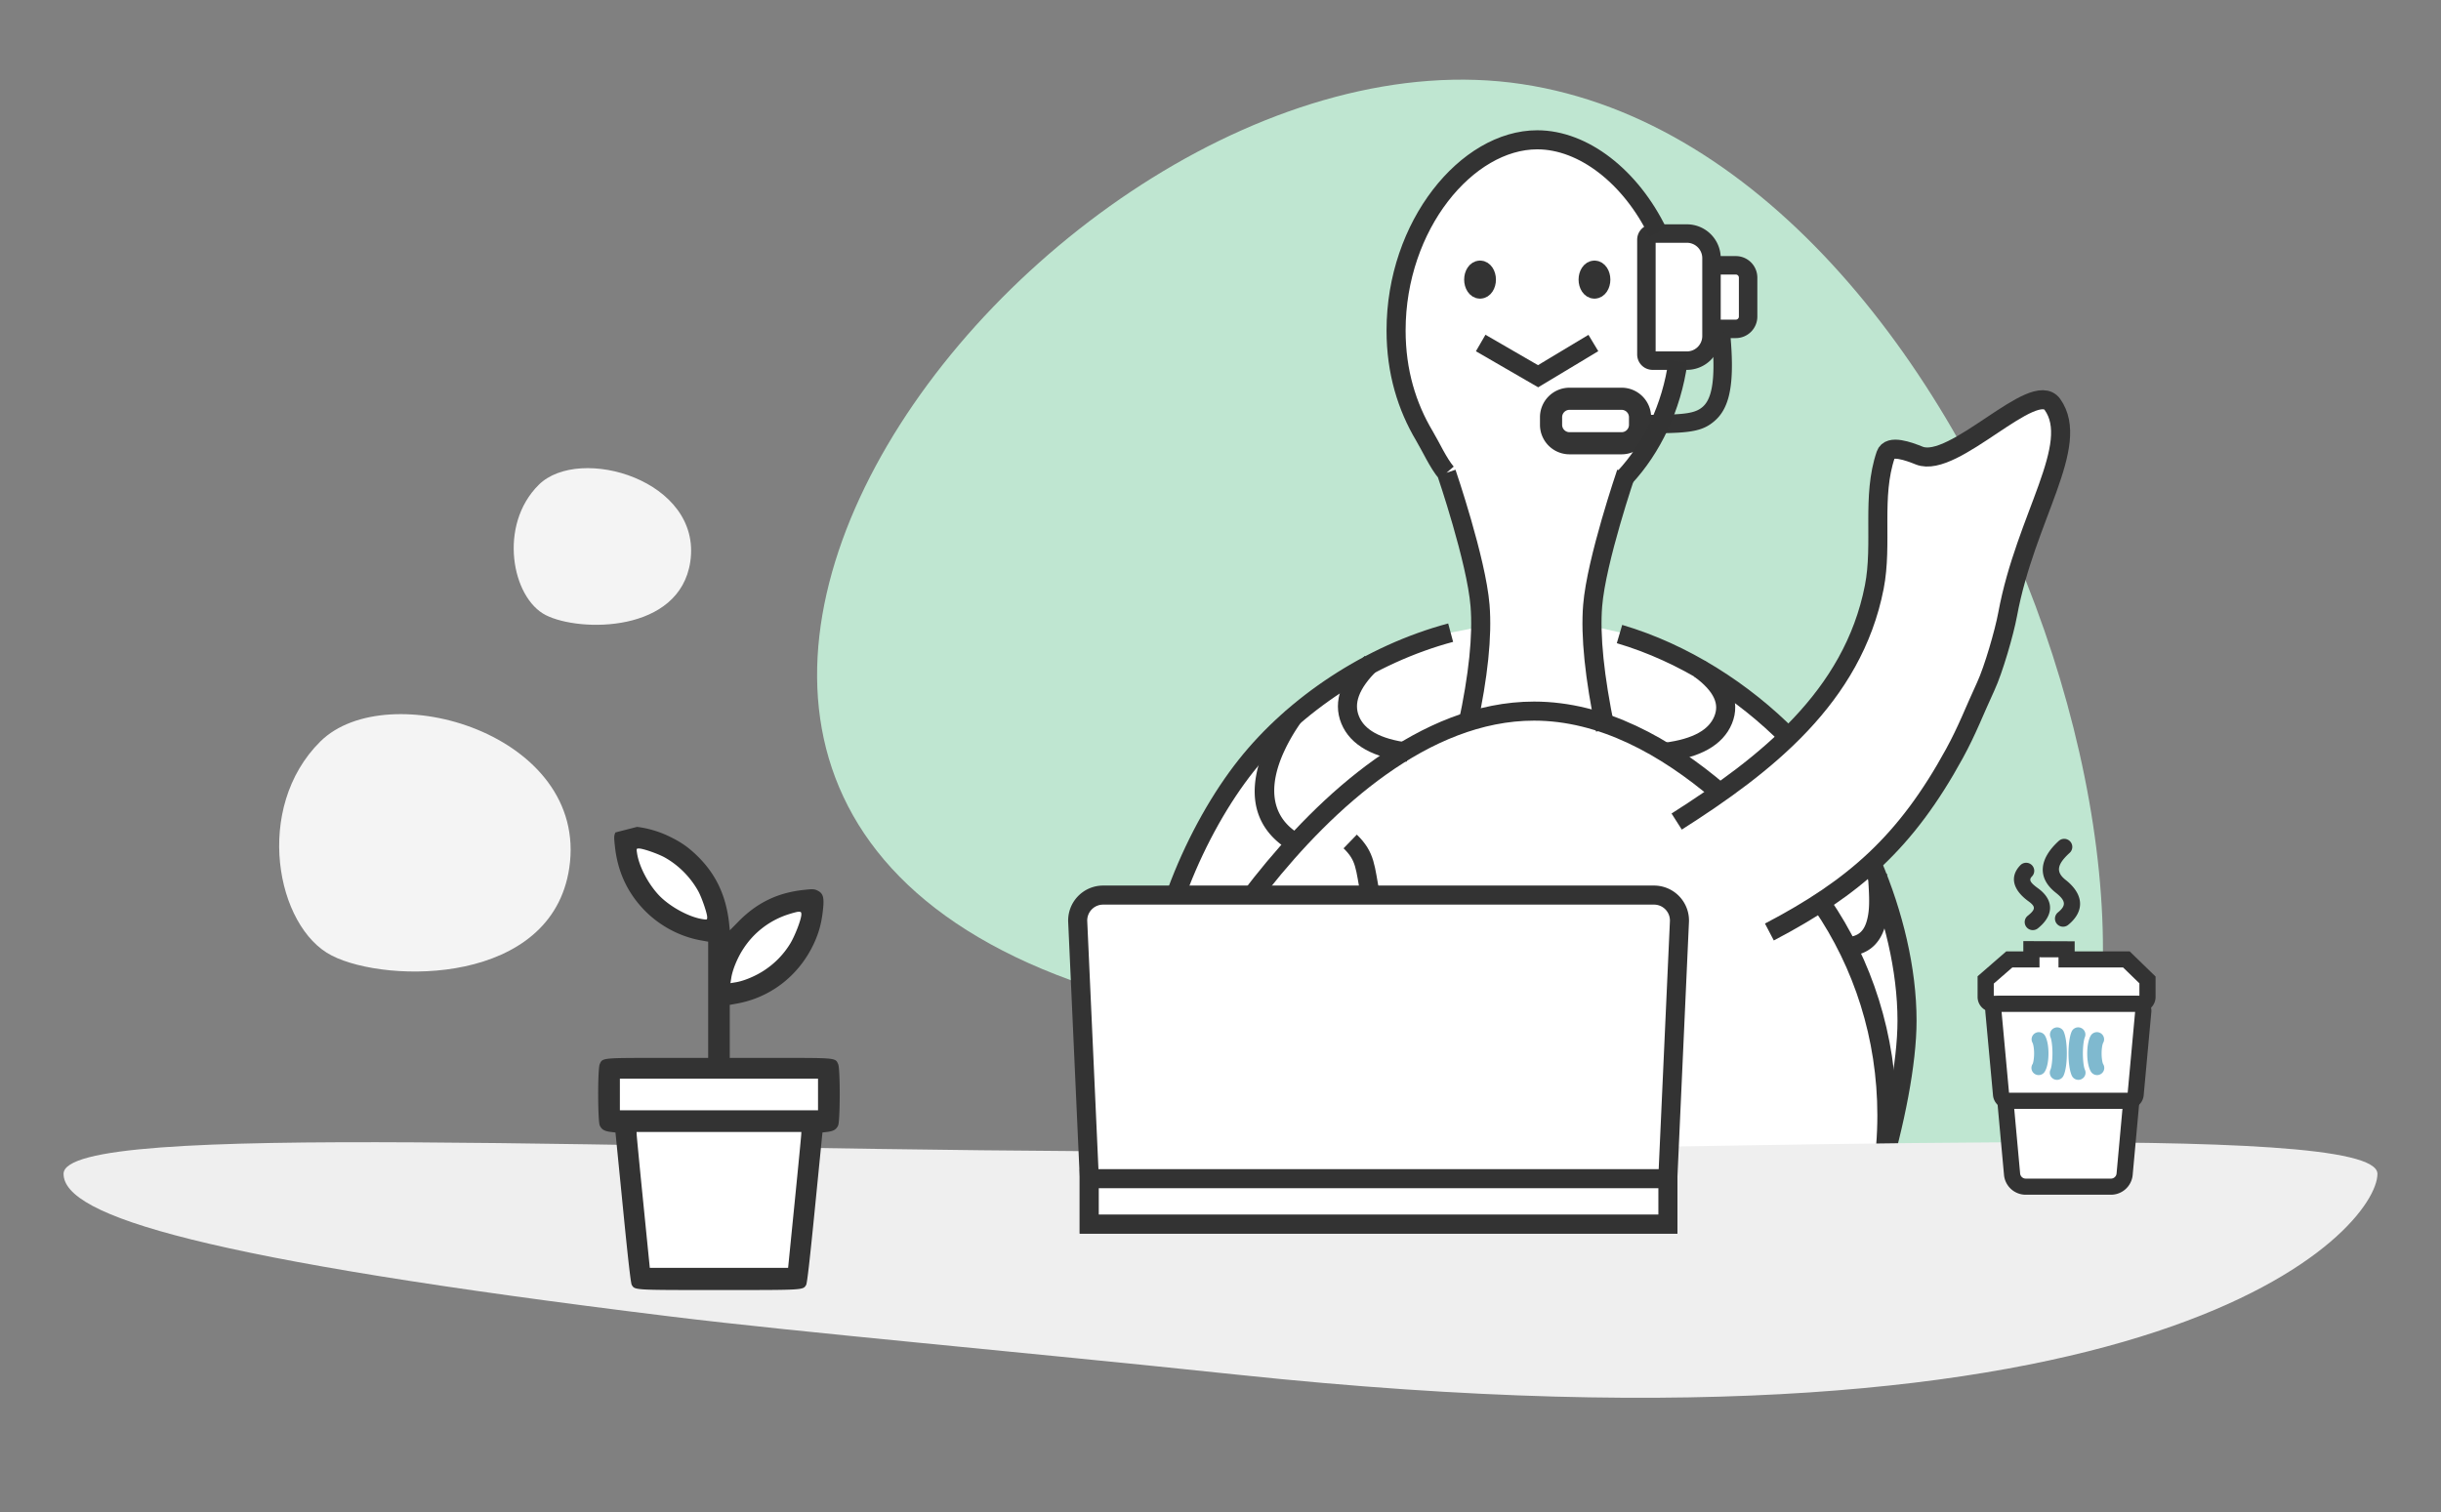 <svg width="384" height="238" xmlns="http://www.w3.org/2000/svg" xmlns:xlink="http://www.w3.org/1999/xlink"><rect width="100%" height="100%" fill="#808080" stroke="none"/><defs><path id="a" d="M0 0h157v163H0z"/></defs><g fill="none" fill-rule="evenodd"><path d="M50.396 116.677c10.541-10.43 42.28-1.158 39.158 19.897-2.735 18.443-28.565 18.262-37.348 13.8-8.783-4.464-12.35-23.266-1.81-33.697ZM84.756 76.284c6.416-6.349 25.735-.705 23.835 12.111-1.665 11.226-17.387 11.116-22.733 8.4-5.347-2.717-7.518-14.161-1.102-20.51Z" fill="#F4F4F4"/><path d="M190.136 160c62.97 11.64 73.286 61.144 120.728 35.65 47.44-25.496 5.007-170.924-71.467-182.42C162.923 1.733 61.198 136.17 190.136 160Z" fill="#BFE6D1"/><g transform="translate(10 17)"><path fill="#FFF" d="m175.83 123.07 3.782-10.799 8.49-12.015 8.431-7.868 10.335-6.178 11.301-3.656 5.398-1.054-2.717-13.25L217.6 58l-5-8.75-3-9.75v-8.25l2-9 3.75-6.75 4-5 5.5-4.25 4.5-1.25h4.25l5.75 1.75 5 3.75 3.25 3.75 3.25 4 2.5 8 .5 9v7l-3.5 9L247.1 56l-2 3.25-2.5 9-1.5 7.25-.75 6 5.5 1.25 10.25 4.5 7.5 5.25 5.25 4 4.75 5.5 7.5 10.25 5.75 11.75 3.25 12.75v12l-4 16.5H172.6V144.5z"/><g transform="translate(133)"><mask id="b" fill="#fff"><use xlink:href="#a"/></mask><g mask="url(#b)"><path stroke="#333" stroke-width="3.75" d="m108.941 190.162-12.627 2.1-13.19-2.193"/><g fill-rule="nonzero" transform="translate(99.258 18.298)"><rect fill="#FFF" x="1.742" y="27.452" width="14" height="7" rx="2.904"/><path d="M12.838 25.71H4.646A4.646 4.646 0 0 0 0 30.356v1.192a4.646 4.646 0 0 0 4.646 4.646h8.192a4.646 4.646 0 0 0 4.647-4.646v-1.192a4.646 4.646 0 0 0-4.647-4.646Zm-8.192 3.484h8.192c.642 0 1.162.52 1.162 1.162v1.192c0 .642-.52 1.162-1.162 1.162H4.646c-.641 0-1.161-.52-1.161-1.162v-1.192c0-.642.52-1.162 1.161-1.162Z" fill="#343434"/><path d="M32.742 8.388v6.128c0 1.07-.866 1.936-1.936 1.936h-5.744v-10h5.744c1.07 0 1.936.867 1.936 1.936Z" fill="#FFF"/><path d="M34.194 14.516V8.388A3.388 3.388 0 0 0 30.806 5H23.61v12.904h7.196a3.388 3.388 0 0 0 3.388-3.388Zm-2.904 0-.007.087a.484.484 0 0 1-.477.397h-4.29V7.904h4.29c.268 0 .484.217.484.484v6.128Z" fill="#343434"/><path d="M26.982 5.324V17.58a3.872 3.872 0 0 1-3.872 3.872h-5.4a.968.968 0 0 1-.968-.968V2.42c0-.535.434-.968.968-.968h5.4a3.872 3.872 0 0 1 3.872 3.872Z" fill="#FFF"/><path d="M28.434 17.58V5.324A5.324 5.324 0 0 0 23.11 0h-5.4a2.42 2.42 0 0 0-2.42 2.42v18.064a2.42 2.42 0 0 0 2.42 2.42h5.4a5.324 5.324 0 0 0 5.324-5.324Zm-2.904 0-.005.16A2.42 2.42 0 0 1 23.11 20h-4.916V2.905l4.916-.001a2.42 2.42 0 0 1 2.42 2.42V17.58Z" fill="#343434"/><path d="m27.018 17.118 2.895-.227.147 1.89.055.857c.025.42.043.828.057 1.223l.018.774c.07 4.67-.718 7.492-2.595 9.193-1.132 1.027-2.266 1.545-4.213 1.805l-.465.055-.495.047-.53.04-.564.031-.918.036-1.011.024-1.111.014-2.522.024-1.452.023-.047-2.903 2.79-.04 1.549-.011.68-.01.933-.022.835-.032.505-.028.466-.034.431-.04.203-.023.381-.05a9.78 9.78 0 0 0 .516-.09l.31-.069c.643-.16 1.113-.378 1.512-.678l.18-.144a3.9 3.9 0 0 0 .087-.076c.983-.892 1.542-2.607 1.633-5.553l.013-.606c.003-.324 0-.648-.006-.972l-.02-.692c-.003-.118-.008-.237-.013-.358l-.039-.745-.051-.781-.144-1.852Z" fill="#343434"/></g><path d="m173.878 181.471-42.04 36.297c-4.94 5.187-10.18 8.133-15.718 8.837-6.566 3.235-24.309-.544-22.666-3.687l13.878-5.134c-4.28-2.754-1.751-3.19 4.258-8.727.703-3.027 6.336-3.738 16.897-2.133l26.298-26.58 19.093 1.127Z" stroke="#333" stroke-width="4.125" fill="#FFF" fill-rule="nonzero" stroke-linecap="round" stroke-linejoin="round"/><path stroke="#333" stroke-width="3.75" stroke-linecap="round" stroke-linejoin="round" d="m118.45 206.128-22.487-3.037"/><path fill="#CECECE" fill-rule="nonzero" d="m-16.876 190.405 3.17 12.672 18.94 1.729 9.514-6.183 3.39-.335V187.31l-20.706 5.275z"/><path stroke="#333" stroke-width="4.125" stroke-linecap="round" stroke-linejoin="round" d="m64.878 181.471-23.575-1.82-3.163-13.963"/></g></g><path stroke="#333" stroke-width="3" d="m222.93 36.975 9.032 5.229 8.694-5.229M245.627 58.075c4.18-4.516 7.344-10.914 8.343-18.192"/><path d="M250.787 19.556C246.556 10.834 239.11 5 231.83 5c-11.045 0-22.209 13.431-22.209 30 0 6.504 1.707 11.976 4.457 16.593 1.023 1.718 2.191 4.317 3.47 5.807M217.547 57.4s4.704 13.75 5.283 20.881c.386 4.755-.263 11.044-1.949 18.868M218.205 82.554c-12.709 3.407-24.565 11.336-32.16 20.908-7.88 9.927-14.945 26.306-14.945 40.161 0 14.208 9.704 40.088 17.945 50.121m86.346-2.276c7.175-9.69 14.608-34.69 14.608-47.845 0-8.092-2.135-16.832-5.49-24.7M271.46 99.078c-7.175-7.28-16.57-13.32-26.691-16.305" stroke="#333" stroke-width="3"/><path d="M202.402 115.413c2.466 2.385 2.323 4.072 3.16 8.382l.946 4.867c.41 2.103.032 2.217.818 4.207 1.059 2.679 1.078 2.758 2.872 5.13 1.668 2.206 1.762 2.25 4.052 4.026.896.696 1.968 1.232 3.216 1.61 1.936 1.227 3.924 1.865 5.963 1.912 2.447.057 2.569-.733 5.048-1.656 3.318-1.234 3.233-1.41 6.546-2.657 3.269-1.23 3.253-1.833 6.617-2.297 2.919-.403 3.046.085 5.948.562 2.319.381 2.26.553 4.494 1.154.655.176 1.302.369 1.941.577m-16.843 18.123-4.945 1.083-4.087 1.637-5.637 1.165h-7.31l-6.3-1.165-6.11-2.72-4.358-3.84-7.039-8.41-2.359-6.198-1.182-4.335" stroke="#333" stroke-width="3"/><path d="M260.507 107.673c-8.477-7.229-18.473-12.774-29.177-12.774-17.278 0-32.713 14.281-42.892 27.108-7.878 9.927-12.608 22.638-12.608 36.493 0 14.207 4.974 27.21 13.215 37.244m86.346-2.276c7.175-9.69 11.44-21.813 11.44-34.968 0-12.386-3.78-23.857-10.21-33.242" stroke="#333" stroke-width="3"/><path d="M245.83 57.4s-4.703 13.75-5.283 20.881c-.386 4.755.28 11.267 2 19.536" stroke="#333" stroke-width="3"/><ellipse stroke="#333" stroke-width="3" fill="#D8D8D8" cx="222.83" cy="27" rx="1" ry="1.5"/><ellipse stroke="#333" stroke-width="3" fill="#D8D8D8" transform="rotate(-180 240.83 27)" cx="240.83" cy="27" rx="1" ry="1.5"/><path d="M184.803 199.334c-35.29-3.73-68.564-6.626-89.213-9.16C21.858 181.13 0 174.372 0 167.711c0-8.526 88.732-3.508 177.463-3.508 88.732 0 186.537-5.018 186.537 3.507s-32.824 47.092-179.197 31.623v.001Z" fill="#EFEFEF" fill-rule="nonzero"/><path fill="#FFF" d="m103.1 130-1.25-6.5-4-5.75-4.25-2.5-4.5-.75-.75 1.25.75 4.25 1.75 3.5 5 4.25 3.5 2.25 2.5.75.5 7V151H86.1v8l2.25 1 2.5 23.75h24.75l2.5-23.75 2.5-1.75V151l-17.25-.5.25-10 4.5-2 4.5-2.5 4.5-5.25.75-4.75-.5-1.75-2.25.25-4 2-3 2-3.25 3-.75.5z"/><path d="M90.215 113.118c1.683.202 3.38.7 4.954 1.445 1.883.902 2.978 1.648 4.367 2.97 3.07 2.937 4.722 6.403 5.185 10.973l.092.885 1.42-1.445c2.901-2.923 6.126-4.477 10.23-4.912 1.374-.156 1.637-.14 2.115.093.91.435 1.095 1.057.895 2.938-.216 2.13-.648 3.73-1.466 5.47-2.346 4.99-6.79 8.44-12.098 9.389l-1.11.202v8.348h7.946c8.842 0 8.688-.016 9.12 1.01.324.793.308 8.906-.016 9.621-.293.638-.725.886-1.682 1.01l-.786.093-1.173 11.813c-.803 8.13-1.235 11.922-1.39 12.17-.509.825-.17.809-13.718.809s-13.209.016-13.718-.808c-.155-.25-.587-4.041-1.389-12.17l-1.173-11.813-.787-.093c-.957-.125-1.389-.373-1.682-1.01-.324-.715-.34-8.829-.016-9.621.432-1.026.278-1.01 9.12-1.01h7.948V131.18l-1.126-.202c-3.426-.607-6.697-2.394-9.105-4.958-2.577-2.751-4.043-6.015-4.444-9.901-.154-1.384-.139-1.648.093-2.13m3.394 3.263c.309 2.067 1.729 4.803 3.441 6.622 1.698 1.787 4.707 3.434 6.867 3.761.71.11.726.11.726-.31 0-.607-.865-3.124-1.42-4.119-1.204-2.16-3.055-4.04-5.216-5.254-1.003-.575-3.441-1.43-4.074-1.43-.432 0-.432 0-.324.73Zm23.502 9.73a13.224 13.224 0 0 0-6.758 5.284c-.942 1.415-1.744 3.373-1.93 4.68l-.123.76.756-.124c1.297-.186 3.24-.994 4.645-1.943a13.306 13.306 0 0 0 3.981-4.118c.756-1.228 1.775-3.855 1.775-4.632 0-.358-.061-.42-.432-.42-.232 0-1.08.233-1.914.513Zm-26.202 28.241v2.487h31.171v-4.974H87.515v2.487Zm2.638 6.249c0 .202.463 5.005 1.034 10.693l1.034 10.337h21.759l1.034-10.337c.57-5.688 1.033-10.491 1.033-10.693l.016-.342H90.138l.015.342Z" fill="#333" fill-rule="nonzero"/><g fill-rule="nonzero"><path d="M326.72 140.461h-22.688l2.492 27.313a2.16 2.16 0 0 0 2.155 1.96h13.396a2.16 2.16 0 0 0 2.156-1.96l2.49-27.313Z" fill="#FFF"/><path d="M302.64 139.194h25.474l-2.617 28.694a3.43 3.43 0 0 1-3.422 3.112h-13.397a3.43 3.43 0 0 1-3.422-3.112l-2.617-28.694Zm22.687 2.534h-19.9l2.364 25.93a.889.889 0 0 0 .887.807h13.397l.098-.005a.889.889 0 0 0 .79-.801l2.364-25.93Z" fill="#333"/><path d="M309.566 133.975h-3.481l-3.712 3.226v2.686a1.08 1.08 0 0 0 1.082 1.078h23.29a1.08 1.08 0 0 0 1.082-1.078v-2.686l-3.32-3.226H315.1v-1.592l-5.534-.02v1.612Z" fill="#FFF"/><path d="M308.294 132.708v-1.618l8.079.031v1.587h8.653l4.074 3.959v3.22a2.35 2.35 0 0 1-2.355 2.345h-23.29a2.35 2.35 0 0 1-2.355-2.345v-3.262l4.508-3.917h2.686Zm2.546.927v1.607h-4.277l-2.918 2.535v1.92h22.91v-1.963l-2.565-2.492h-10.163v-1.596l-2.987-.011Z" fill="#333"/><path d="M326.088 140.965h-21.424a1.074 1.074 0 0 0-1.078 1.174l1.206 13.102c.05.555.517.98 1.077.98h19.016a1.08 1.08 0 0 0 1.077-.98l1.204-13.101c.028-.302-.073-.6-.278-.824a1.084 1.084 0 0 0-.8-.351Z" fill="#FFF"/><path d="M304.664 139.697h21.425c.661 0 1.293.278 1.739.765.446.486.665 1.137.605 1.794l-1.204 13.1a2.35 2.35 0 0 1-2.344 2.131h-19.017a2.35 2.35 0 0 1-2.344-2.13l-1.205-13.101c-.06-.657.16-1.308.606-1.795a2.36 2.36 0 0 1 1.74-.764Zm.21 2.534 1.17 12.722h18.667l1.169-12.722h-21.006Zm10.791-26.819a1.275 1.275 0 0 0-1.799-.08c-3.069 2.797-3.382 5.713-.646 7.996l.164.133c1.628 1.288 1.681 2.03.353 3.118a1.264 1.264 0 0 0-.174 1.784c.446.54 1.248.619 1.792.174 2.588-2.12 2.458-4.706-.213-6.92l-.174-.14c-1.556-1.23-1.452-2.389.617-4.275a1.263 1.263 0 0 0 .08-1.79Z" fill="#333"/><path d="M309.621 119.117a1.277 1.277 0 0 0-1.798.036c-1.713 1.774-1.165 3.82 1.103 5.539l.173.128c1.04.752 1.143 1.18.24 1.99l-.226.195-.126.102a1.264 1.264 0 0 0-.195 1.783c.44.545 1.242.632 1.79.193 2.482-1.986 2.57-4.357.175-6.192l-.444-.33c-1.044-.802-1.11-1.182-.656-1.651a1.264 1.264 0 0 0-.036-1.792v-.001Z" fill="#333"/><path d="M320.859 150.455c.212.342.224.771.033 1.126a1.132 1.132 0 0 1-1.959.057c-.386-.625-.586-1.69-.586-2.864 0-1.125.185-2.154.536-2.78a1.134 1.134 0 0 1 1.487-.46c.54.265.777.904.54 1.454l-.051.104c-.128.226-.25.907-.25 1.682 0 .283.017.554.043.794l.037.272c.04.254.092.454.144.566l.026.049Zm-11.119 0a1.122 1.122 0 0 0-.033 1.126 1.132 1.132 0 0 0 1.958.057c.387-.625.587-1.69.587-2.864 0-1.125-.184-2.154-.536-2.78a1.134 1.134 0 0 0-1.487-.46c-.54.265-.776.904-.539 1.454l.051.104c.127.226.25.907.25 1.682 0 .169-.007.335-.018.492l-.027.302c-.042.383-.11.688-.18.838l-.025.049Zm2.824.868a1.124 1.124 0 0 0 .551 1.496c.567.261 1.24.015 1.502-.55.337-.726.522-2.04.522-3.503 0-1.402-.17-2.674-.48-3.408a1.133 1.133 0 0 0-1.425-.622c-.566.203-.873.81-.7 1.383l.038.108c.17.402.306 1.41.306 2.539 0 .145-.003.288-.007.428l-.019.411c-.045.732-.144 1.338-.257 1.643l-.031.076Zm5.384-.075.03.076a1.124 1.124 0 0 1-.551 1.495 1.133 1.133 0 0 1-1.501-.55c-.338-.726-.523-2.04-.523-3.503 0-1.402.171-2.674.48-3.408.231-.556.86-.833 1.428-.63.568.204.876.816.698 1.391l-.04.108c-.168.402-.304 1.41-.304 2.539 0 1.09.127 2.067.283 2.482Z" fill="#7FB9CF"/></g><g fill="#FFF" fill-rule="nonzero" stroke="#333" stroke-width="3"><path d="M163.535 123.85H250.2a4 4 0 0 1 3.996 4.18l-1.811 40.045v7.54H161.35v-7.488l-1.811-40.097a4 4 0 0 1 3.996-4.18Z"/><path d="M161.35 168.475h91.035v7.14H161.35z"/></g><path d="M268.347 129.66c13.4-7.02 21.51-14.183 29.118-28.093 2.025-3.702 3.145-6.729 4.918-10.557 1.225-2.645 2.917-8.487 3.447-11.353 2.823-15.28 11.601-26.606 7.045-33.008-2.93-4.116-15.518 10.212-20.95 8.043-1.632-.652-4.702-1.817-5.27-.154-2.257 6.6-.469 14-1.807 20.846-3.389 17.331-17.142 28.017-31.086 36.895" stroke="#333" stroke-width="3" fill="#FFF"/><path d="m286.828 120.466-2.991.228.08 1.117.044.677.033.63.025.583.015.543c.003.174.005.342.004.504l-.005.471-.017.44c-.014.285-.036.552-.066.807l-.05.372c-.056.364-.13.706-.224 1.042-.504 1.801-1.5 2.62-3.565 2.578l-.233-.008-.148 2.996c3.665.18 5.946-1.578 6.835-4.759.302-1.081.448-2.125.473-3.46l.004-.55-.008-.585-.02-.626-.03-.671-.043-.72-.08-1.185-.033-.424ZM195.293 95.771c-.312.427-.61.851-.894 1.273l-.416.631a29.814 29.814 0 0 0-1.75 3.088l-.282.602c-2.345 5.186-2.063 9.672 1.75 12.409l.224.156-1.68 2.485c-6.638-4.487-5.996-12.06-1.033-19.973l.39-.609.407-.61.21-.306 3.074.854Z" fill="#333" fill-rule="nonzero"/><path d="M205.731 87.301c-3.355 3.225-4.465 6.221-3.329 8.99 1.136 2.77 4.169 4.46 9.098 5.074M257.33 88.207c3.629 2.62 4.875 5.315 3.74 8.084-1.137 2.77-4.17 4.46-9.099 5.074" stroke="#333" stroke-width="3"/></g></g></svg>